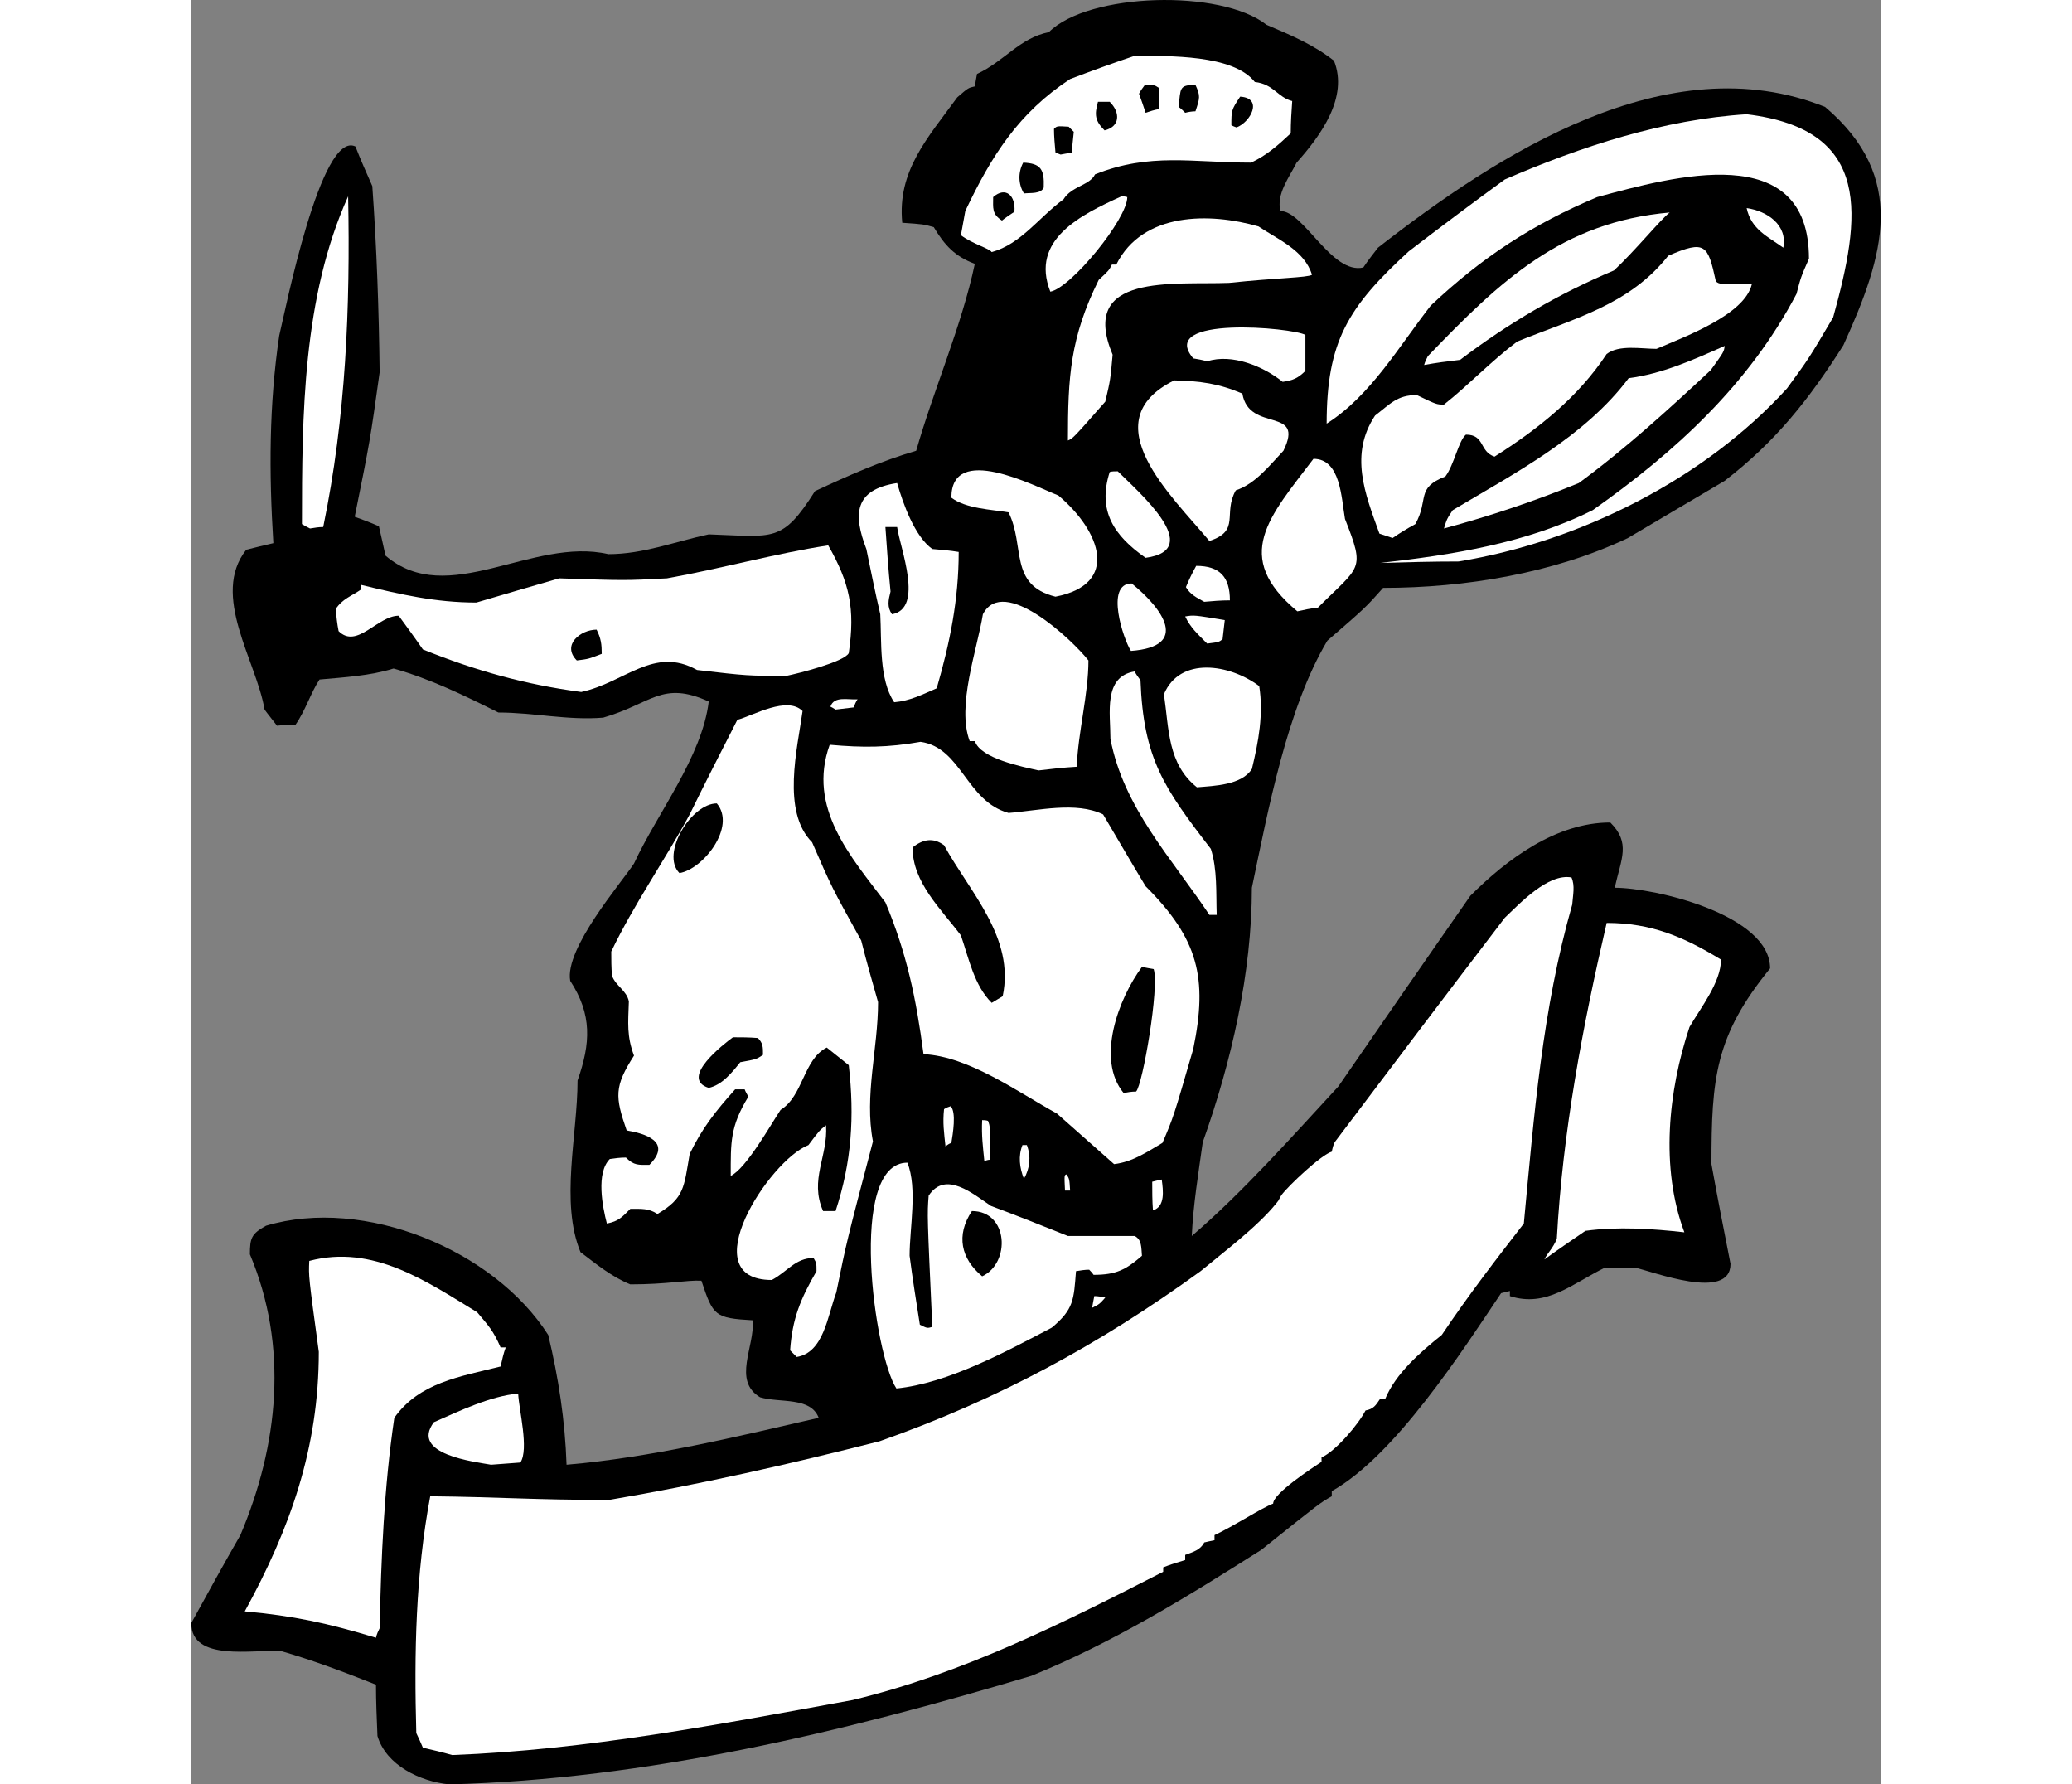 <?xml version="1.0" encoding="UTF-8"?>
<!DOCTYPE svg PUBLIC "-//W3C//DTD SVG 1.1//EN" "http://www.w3.org/Graphics/SVG/1.1/DTD/svg11.dtd">
<!-- Creator: CorelDRAW -->
<svg xmlns="http://www.w3.org/2000/svg" xml:space="preserve" width="7.848in" height="6.757in" version="1.1" style="shape-rendering:geometricPrecision; text-rendering:geometricPrecision; image-rendering:optimizeQuality; fill-rule:evenodd; clip-rule:evenodd"
viewBox="0 0 7847.84 8286.81"
 xmlns:xlink="http://www.w3.org/1999/xlink"
 xmlns:xodm="http://www.corel.com/coreldraw/odm/2003">
 <rect x="0" y="0" width="7847.84" height="8286.81" fill="#808080" stroke="none"/>
 <defs>
  <style type="text/css">
   <![CDATA[
    .fil0 {fill:black}
    .fil1 {fill:white}
   ]]>
  </style>
 </defs>
 <g id="Layer_x0020_1">
  <g id="_2750681763600">
   <path class="fil0" d="M1198.5 8286.81c-136.19,-13.62 -292.82,-88.53 -333.67,-224.72 -3.4,-81.72 -6.81,-160.03 -6.81,-238.34 -146.41,-57.88 -289.41,-112.36 -442.63,-156.62 -129.38,-6.81 -415.39,51.07 -415.39,-129.38 74.91,-136.19 149.81,-272.39 228.12,-408.58 177.05,-418.8 224.72,-875.04 44.26,-1304.05 0,-74.91 6.81,-95.34 74.91,-132.79 456.25,-136.19 1058.91,112.36 1310.86,507.32 47.67,197.48 78.31,398.37 85.12,602.66 394.96,-34.05 786.52,-129.38 1171.27,-217.91 -37.45,-98.74 -180.46,-68.1 -272.39,-95.34 -129.38,-78.31 -23.83,-234.93 -34.05,-357.51 -177.05,-10.21 -183.86,-20.43 -238.34,-183.86 -68.1,-3.4 -160.03,17.02 -330.27,17.02 -85.12,-34.05 -160.03,-95.34 -231.53,-149.81 -95.34,-231.53 -13.62,-544.77 -13.62,-796.73 61.29,-173.65 68.1,-306.44 -34.05,-463.06 -27.24,-149.81 238.34,-456.25 296.22,-544.77 108.95,-234.93 316.65,-497.11 347.29,-752.47 -217.91,-98.74 -265.58,10.21 -490.3,74.91 -163.43,13.62 -323.46,-23.83 -486.89,-23.83 -156.62,-78.31 -316.65,-156.62 -486.89,-204.29 -108.95,34.05 -231.53,40.86 -343.89,51.07 -40.86,61.29 -64.69,143 -112.36,211.1 -30.64,0 -57.88,0 -85.12,3.4 -20.43,-27.24 -40.86,-51.07 -57.88,-74.91 -37.45,-224.72 -251.96,-531.16 -85.12,-742.26 40.86,-10.21 81.72,-20.43 125.98,-30.64 -20.43,-326.86 -20.43,-640.11 27.24,-963.57 27.24,-112.36 194.08,-956.76 354.1,-878.45 23.83,61.29 51.07,122.57 78.31,183.86 20.43,286.01 30.64,575.42 34.05,864.83 -44.26,316.65 -44.26,316.65 -115.76,670.75 37.45,13.62 74.91,27.24 112.36,44.26 10.21,44.26 20.43,88.53 30.64,136.19 289.41,248.55 680.97,-88.53 1035.07,-6.81 163.43,0 306.44,-57.88 466.46,-91.93 303.03,10.21 340.48,40.86 493.7,-200.89 153.22,-71.5 306.44,-139.6 469.87,-187.27 81.72,-286.01 211.1,-578.82 272.39,-868.23 -91.93,-34.05 -139.6,-85.12 -190.67,-170.24 -47.67,-13.62 -47.67,-13.62 -146.41,-20.43 -23.83,-241.74 119.17,-394.96 255.36,-582.23 51.07,-44.26 51.07,-44.26 81.72,-51.07 3.4,-20.43 6.81,-40.86 10.21,-57.88 125.98,-57.88 197.48,-166.84 333.67,-194.08 183.86,-183.86 800.14,-200.89 1011.24,-34.05 112.36,47.67 217.91,91.93 313.25,166.84 68.1,170.24 -61.29,347.29 -173.65,473.27 -34.05,68.1 -95.34,146.41 -74.91,224.72 108.95,0 238.34,296.22 384.75,262.17 20.43,-30.64 44.26,-61.29 68.1,-91.93 554.99,-432.41 1344.91,-946.55 2076.95,-653.73 384.75,326.86 275.79,687.78 85.12,1106.57 -160.03,251.96 -313.25,446.03 -551.58,629.9 -149.81,88.53 -299.63,177.05 -449.44,265.58 -343.89,163.43 -755.87,231.53 -1137.22,231.53 -81.72,91.93 -81.72,91.93 -258.77,245.15 -187.27,313.25 -275.79,789.92 -350.7,1147.43 0,394.96 -95.34,810.35 -228.12,1181.48 -20.43,146.41 -44.26,289.41 -51.07,435.82 238.34,-204.29 469.87,-466.46 680.97,-694.59 204.29,-296.22 408.58,-592.44 612.87,-885.26 170.24,-170.24 398.37,-340.48 650.32,-340.48 95.34,95.34 51.07,166.84 20.43,303.03 187.27,0 721.83,125.98 721.83,374.53 -255.36,313.25 -272.39,510.73 -272.39,909.09 27.24,153.22 57.88,306.44 88.53,463.06 0,177.05 -364.32,34.05 -446.03,17.02 -47.67,0 -91.93,0 -136.19,0 -153.22,74.91 -272.39,187.27 -442.63,132.79 0,-10.21 0,-17.02 0,-23.83 -13.62,3.4 -27.24,6.81 -40.86,10.21 -180.46,268.98 -493.7,755.87 -786.52,919.31 0,6.81 0,13.62 0,23.83 -54.48,30.64 -54.48,30.64 -326.86,248.55 -343.89,217.91 -691.18,432.41 -1069.12,585.63 -878.45,262.17 -1784.14,480.08 -2703.44,503.92z"/>
   <path class="fil1" d="M1212.12 8150.62c-47.67,-13.62 -91.93,-23.83 -136.19,-34.05 -10.21,-23.83 -20.43,-47.67 -30.64,-68.1 -10.21,-371.13 -3.4,-735.45 64.69,-1099.76 326.86,3.4 476.68,17.02 830.78,17.02 422.2,-71.5 841,-166.84 1256.39,-272.39 551.58,-194.08 1021.45,-449.44 1491.32,-789.92 98.91,-82.43 264.87,-206.35 352.56,-316.13 2.87,-3.58 5.66,-7.17 8.35,-10.74 7.94,-15.52 14.72,-26.53 14.83,-26.68 32.77,-44.2 186.25,-188.5 233.73,-201.45 3.4,-17.02 6.81,-30.64 13.62,-44.26 262.17,-347.29 524.35,-694.59 789.92,-1041.88 68.1,-64.69 200.89,-207.7 309.84,-187.27 17.02,37.45 6.81,81.72 3.4,125.98 -139.6,490.3 -177.05,977.19 -224.72,1481.11 -129.38,166.84 -255.36,330.27 -381.34,517.54 -102.15,81.72 -214.51,180.46 -262.17,296.22 -10.21,0 -17.02,0 -23.83,0 -20.43,30.64 -30.64,47.67 -68.1,54.48 -30.64,61.29 -139.6,190.67 -204.29,217.91 0,6.81 0,13.62 0,20.43 -40.86,27.24 -224.72,146.41 -224.72,194.08 -54.48,20.43 -183.86,105.55 -272.39,146.41 0,6.81 0,13.62 0,23.83 -17.02,3.4 -34.05,6.81 -47.67,10.21 -17.02,34.05 -51.07,44.26 -88.53,57.88 0,6.81 0,13.62 0,23.83 -34.05,10.21 -68.1,20.43 -102.15,34.05 0,6.81 0,13.62 0,20.43 -466.46,238.34 -932.93,473.27 -1443.65,595.85 -616.28,112.36 -1232.55,231.53 -1859.04,255.36z"/>
   <path class="fil1" d="M858.02 7605.84c-224.72,-68.1 -384.75,-102.15 -609.47,-122.57 211.1,-384.75 343.89,-759.28 343.89,-1205.31 -47.67,-350.7 -47.67,-350.7 -44.26,-422.2 296.22,-78.31 544.77,95.34 779.71,238.34 54.48,64.69 74.91,85.12 108.95,163.43 6.81,0 13.62,0 23.83,0 -10.21,27.24 -17.02,57.88 -23.83,88.53 -190.67,47.67 -377.94,74.91 -493.7,238.34 -47.67,323.46 -61.29,650.32 -68.1,977.19 -6.81,13.62 -13.62,27.24 -17.02,44.26z"/>
   <path class="fil1" d="M1392.58 6802.3c-74.91,-13.62 -377.94,-47.67 -265.58,-197.48 115.76,-51.07 265.58,-122.57 391.56,-132.79 3.4,74.91 51.07,258.77 10.21,320.06 -47.67,3.4 -91.93,6.81 -136.19,10.21z"/>
   <path class="fil1" d="M3275.46 6448.19c-102.15,-153.22 -228.12,-1048.69 51.07,-1048.69 47.67,119.17 10.21,303.03 10.21,432.41 13.62,105.55 30.64,211.1 47.67,320.06 34.05,17.02 34.05,17.02 57.88,10.21 -23.83,-520.94 -23.83,-520.94 -17.02,-609.47 78.31,-119.17 207.7,-6.81 289.41,47.67 119.17,44.26 238.34,91.93 357.51,139.6 102.15,0 204.29,0 309.84,0 34.05,17.02 30.64,54.48 34.05,91.93 -74.91,64.69 -119.17,88.53 -224.72,88.53 -6.81,-10.21 -13.62,-17.02 -20.43,-23.83 -20.43,0 -40.86,3.4 -61.29,6.81 -10.21,132.79 -10.21,177.05 -112.36,262.17 -214.51,112.36 -483.49,258.77 -721.83,282.6z"/>
   <path class="fil1" d="M2812.4 6301.79c-10.21,-10.21 -20.43,-20.43 -30.64,-30.64 10.21,-146.41 47.67,-238.34 122.57,-367.72 0,-37.45 0,-37.45 -13.62,-61.29 -85.12,0 -122.57,64.69 -194.08,102.15 -371.13,0 -13.62,-554.99 170.24,-626.49 51.07,-68.1 51.07,-68.1 81.72,-91.93 10.21,143 -78.31,251.96 -13.62,398.37 17.02,0 37.45,0 57.88,0 74.91,-228.12 88.53,-439.22 61.29,-677.56 -34.05,-27.24 -68.1,-54.48 -102.15,-81.72 -108.95,54.48 -108.95,224.72 -214.51,289.41 -47.67,71.5 -160.03,272.39 -231.53,306.44 0,-156.62 -3.4,-228.12 81.72,-367.72 -6.81,-13.62 -13.62,-23.83 -17.02,-34.05 -17.02,0 -30.64,0 -44.26,0 -91.93,102.15 -153.22,180.46 -211.1,299.63 -27.24,156.62 -23.83,204.29 -149.81,279.2 -40.86,-27.24 -74.91,-23.83 -125.98,-23.83 -37.45,37.45 -54.48,57.88 -108.95,68.1 -20.43,-78.31 -51.07,-234.93 13.62,-299.63 23.83,-3.4 47.67,-6.81 74.91,-6.81 37.45,37.45 57.88,34.05 108.95,34.05 108.95,-108.95 -23.83,-146.41 -105.55,-160.03 -54.48,-156.62 -57.88,-204.29 34.05,-347.29 -34.05,-91.93 -27.24,-149.81 -23.83,-251.96 -10.21,-51.07 -61.29,-71.5 -78.31,-119.17 -3.4,-37.45 -3.4,-74.91 -3.4,-112.36 102.15,-214.51 251.96,-429.01 364.32,-636.71 71.5,-146.41 146.41,-292.82 221.31,-439.22 74.91,-20.43 231.53,-112.36 303.03,-40.86 -23.83,173.65 -98.74,466.46 44.26,609.47 91.93,211.1 91.93,211.1 228.12,456.25 23.83,95.34 51.07,190.67 78.31,286.01 0,217.91 -64.69,432.41 -23.83,646.92 -122.57,466.46 -122.57,466.46 -170.24,701.4 -40.86,108.95 -57.88,279.2 -183.86,299.63z"/>
   <path class="fil1" d="M4184.55 6073.66c3.4,-20.43 6.81,-37.45 10.21,-54.48 17.02,0 34.05,3.4 51.07,6.81 -27.24,30.64 -27.24,30.64 -61.29,47.67z"/>
   <path class="fil0" d="M3673.82 5927.25c-98.74,-81.72 -122.57,-190.67 -47.67,-303.03 170.24,0 180.46,241.74 47.67,303.03z"/>
   <path class="fil1" d="M6285.34 5848.94c17.02,-34.05 37.45,-47.67 57.88,-95.34 27.24,-497.11 119.17,-984 231.53,-1467.49 207.7,0 357.51,64.69 531.16,170.24 0,105.55 -95.34,224.72 -146.41,313.25 -98.74,296.22 -136.19,653.73 -23.83,953.36 -149.81,-17.02 -309.84,-27.24 -459.65,-6.81 -64.69,44.26 -129.38,88.53 -190.67,132.79z"/>
   <path class="fil1" d="M4467.15 5620.82c-3.4,-44.26 -3.4,-88.53 -3.4,-132.79 13.62,-3.4 27.24,-6.81 44.26,-10.21 6.81,51.07 17.02,125.98 -40.86,143z"/>
   <path class="fil1" d="M4058.57 5528.89c-3.4,-71.5 -3.4,-71.5 6.81,-74.91 13.62,20.43 13.62,20.43 17.02,74.91 -10.21,0 -17.02,0 -23.83,0z"/>
   <path class="fil1" d="M3867.9 5474.41c-20.43,-51.07 -27.24,-105.55 -6.81,-156.62 6.81,0 13.62,0 20.43,0 20.43,54.48 13.62,108.95 -13.62,156.62z"/>
   <path class="fil1" d="M4286.7 5406.31c-88.53,-78.31 -177.05,-156.62 -265.58,-234.93 -180.46,-98.74 -408.58,-265.58 -619.68,-275.79 -34.05,-258.77 -78.31,-469.87 -177.05,-704.8 -160.03,-211.1 -364.32,-439.22 -258.77,-732.04 153.22,13.62 268.98,13.62 422.2,-13.62 190.67,27.24 211.1,275.79 408.58,330.27 136.19,-10.21 313.25,-54.48 439.22,6.81 64.69,108.95 129.38,221.31 197.48,333.67 245.15,245.15 289.41,425.61 221.31,755.87 -91.93,316.65 -91.93,316.65 -143,435.82 -74.91,44.26 -139.6,88.53 -224.72,98.74z"/>
   <path class="fil1" d="M3684.04 5392.69c-6.81,-68.1 -13.62,-119.17 -10.21,-190.67 6.81,0 17.02,0 27.24,3.4 10.21,27.24 10.21,27.24 10.21,180.46 -10.21,0 -20.43,3.4 -27.24,6.81z"/>
   <path class="fil1" d="M3503.58 5324.6c-6.81,-64.69 -13.62,-108.95 -6.81,-173.65 10.21,-6.81 20.43,-10.21 30.64,-13.62 27.24,27.24 10.21,129.38 3.4,170.24 -10.21,3.4 -20.43,10.21 -27.24,17.02z"/>
   <path class="fil0" d="M4330.96 5076.04c-129.38,-156.62 -23.83,-439.22 85.12,-585.63 17.02,3.4 34.05,6.81 54.48,10.21 27.24,81.72 -51.07,537.97 -81.72,568.61 -20.43,0 -40.86,3.4 -57.88,6.81z"/>
   <path class="fil0" d="M2403.82 5052.21c-139.6,-44.26 74.91,-207.7 112.36,-234.93 37.45,0 74.91,0 115.76,3.4 23.83,23.83 23.83,40.86 23.83,78.31 -30.64,20.43 -30.64,20.43 -105.55,34.05 -40.86,51.07 -85.12,105.55 -146.41,119.17z"/>
   <path class="fil0" d="M3718.09 4657.25c-81.72,-81.72 -105.55,-204.29 -143,-313.25 -91.93,-122.57 -224.72,-245.15 -224.72,-408.58 47.67,-37.45 95.34,-47.67 146.41,-10.21 119.17,217.91 330.27,429.01 272.39,701.4 -17.02,10.21 -34.05,20.43 -51.07,30.64z"/>
   <path class="fil1" d="M4729.33 4248.67c-177.05,-265.58 -398.37,-497.11 -459.65,-817.16 0,-119.17 -34.05,-289.41 112.36,-313.25 6.81,13.62 17.02,27.24 27.24,40.86 13.62,364.32 108.95,500.51 326.86,783.11 30.64,95.34 23.83,204.29 27.24,306.44 -13.62,0 -23.83,0 -34.05,0z"/>
   <path class="fil0" d="M2267.62 4054.59c-88.53,-88.53 54.48,-323.46 173.65,-323.46 91.93,108.95 -64.69,306.44 -173.65,323.46z"/>
   <path class="fil1" d="M4671.44 3656.22c-136.19,-108.95 -129.38,-268.98 -153.22,-432.41 74.91,-177.05 306.44,-139.6 442.63,-37.45 20.43,129.38 -3.4,258.77 -34.05,384.75 -47.67,74.91 -173.65,78.31 -255.36,85.12z"/>
   <path class="fil1" d="M3936 3577.91c-74.91,-17.02 -268.98,-54.48 -296.22,-136.19 -10.21,0 -17.02,0 -23.83,0 -61.29,-163.43 34.05,-422.2 61.29,-589.04 95.34,-183.86 415.39,119.17 490.3,214.51 0,156.62 -47.67,330.27 -54.48,493.7 -61.29,3.4 -119.17,10.21 -177.05,17.02z"/>
   <path class="fil1" d="M2992.86 3295.31c-10.21,-6.81 -17.02,-10.21 -23.83,-13.62 17.02,-51.07 81.72,-30.64 125.98,-34.05 -6.81,10.21 -13.62,23.83 -17.02,37.45 -30.64,3.4 -57.88,6.81 -85.12,10.21z"/>
   <path class="fil1" d="M3265.24 3261.26c-71.5,-105.55 -57.88,-286.01 -64.69,-408.58 -23.83,-102.15 -44.26,-204.29 -64.69,-303.03 -61.29,-160.03 -57.88,-275.79 143,-306.44 27.24,95.34 81.72,248.55 163.43,306.44 40.86,3.4 81.72,6.81 122.57,13.62 0,221.31 -40.86,422.2 -102.15,633.3 -71.5,30.64 -122.57,57.88 -197.48,64.69z"/>
   <path class="fil1" d="M1811.38 3213.59c-258.77,-34.05 -490.3,-98.74 -735.45,-197.48 -37.45,-54.48 -74.91,-105.55 -112.36,-156.62 -98.74,0 -194.08,156.62 -279.2,71.5 -6.81,-34.05 -10.21,-68.1 -13.62,-102.15 30.64,-47.67 74.91,-61.29 119.17,-91.93 0,-6.81 0,-13.62 0,-20.43 183.86,44.26 343.89,81.72 534.56,81.72 125.98,-37.45 255.36,-74.91 384.75,-112.36 306.44,10.21 306.44,10.21 500.51,0 248.55,-44.26 503.92,-115.76 749.07,-153.22 98.74,173.65 125.98,292.82 95.34,500.51 -20.43,40.86 -238.34,95.34 -289.41,105.55 -180.46,0 -180.46,0 -415.39,-27.24 -200.89,-112.36 -333.67,57.88 -537.97,102.15z"/>
   <path class="fil0" d="M1790.95 3067.19c-71.5,-71.5 17.02,-143 91.93,-143 20.43,40.86 23.83,68.1 23.83,112.36 -61.29,23.83 -61.29,23.83 -115.76,30.64z"/>
   <path class="fil1" d="M4365.01 3022.92c-34.05,-51.07 -122.57,-313.25 3.4,-313.25 143,115.76 272.39,292.82 -3.4,313.25z"/>
   <path class="fil1" d="M4719.11 2988.87c-44.26,-44.26 -78.31,-74.91 -102.15,-125.98 40.86,-6.81 40.86,-6.81 183.86,17.02 -3.4,27.24 -6.81,57.88 -10.21,88.53 -17.02,13.62 -17.02,13.62 -71.5,20.43z"/>
   <path class="fil0" d="M3255.03 2852.68c-23.83,-34.05 -17.02,-64.69 -6.81,-105.55 -10.21,-102.15 -17.02,-200.89 -23.83,-299.63 17.02,0 34.05,0 54.48,0 13.62,98.74 125.98,377.94 -23.83,405.18z"/>
   <path class="fil1" d="M5137.91 2839.06c-306.44,-255.36 -129.38,-439.22 74.91,-708.21 125.98,0 129.38,180.46 146.41,279.2 95.34,241.74 71.5,214.51 -125.98,411.99 -34.05,3.4 -64.69,10.21 -95.34,17.02z"/>
   <path class="fil1" d="M4705.49 2794.8c-37.45,-20.43 -64.69,-34.05 -85.12,-68.1 13.62,-34.05 30.64,-68.1 47.67,-98.74 108.95,0 156.62,51.07 156.62,160.03 -40.86,0 -81.72,3.4 -119.17,6.81z"/>
   <path class="fil1" d="M4014.31 2770.97c-217.91,-54.48 -139.6,-234.93 -217.91,-391.56 -81.72,-13.62 -197.48,-17.02 -265.58,-68.1 0,-255.36 384.75,-54.48 497.11,-10.21 197.48,166.84 286.01,411.99 -13.62,469.87z"/>
   <path class="fil1" d="M5522.65 2614.34c337.08,-37.45 680.97,-91.93 987.4,-245.15 381.34,-268.98 725.23,-582.23 946.55,-1004.43 20.43,-78.31 20.43,-78.31 57.88,-163.43 0,-558.39 -629.9,-381.34 -984,-286.01 -299.63,125.98 -534.56,279.2 -772.9,503.92 -146.41,187.27 -279.2,418.8 -483.49,548.18 0,-381.34 98.74,-541.37 381.34,-800.14 146.41,-112.36 296.22,-224.72 446.03,-333.67 354.1,-153.22 738.85,-279.2 1123.6,-303.03 589.04,71.5 531.16,476.68 401.77,943.14 -112.36,190.67 -112.36,190.67 -214.51,330.27 -384.75,422.2 -963.57,711.61 -1525.37,803.54 -122.57,0 -245.15,3.4 -364.32,6.81z"/>
   <path class="fil1" d="M4433.1 2590.51c-146.41,-102.15 -224.72,-217.91 -166.84,-398.37 10.21,-3.4 23.83,-3.4 37.45,-3.4 95.34,95.34 408.58,364.32 129.38,401.77z"/>
   <path class="fil1" d="M4729.33 2512.2c-173.65,-207.7 -548.18,-554.99 -163.43,-745.66 122.57,3.4 204.29,13.62 316.65,61.29 30.64,183.86 292.82,57.88 190.67,265.58 -64.69,68.1 -129.38,153.22 -221.31,183.86 -61.29,108.95 23.83,187.27 -122.57,234.93z"/>
   <path class="fil1" d="M5580.54 2498.58c-20.43,-6.81 -40.86,-13.62 -61.29,-20.43 -68.1,-187.27 -139.6,-367.72 -20.43,-548.18 71.5,-54.48 102.15,-95.34 194.08,-95.34 91.93,44.26 91.93,44.26 125.98,44.26 112.36,-88.53 217.91,-200.89 340.48,-292.82 268.98,-108.95 520.94,-170.24 701.4,-398.37 173.65,-74.91 183.86,-51.07 221.31,119.17 17.02,13.62 17.02,13.62 166.84,13.62 -34.05,143 -316.65,245.15 -442.63,299.63 -71.5,0 -173.65,-20.43 -231.53,23.83 -132.79,200.89 -316.65,347.29 -520.94,476.68 -71.5,-23.83 -44.26,-102.15 -132.79,-102.15 -34.05,27.24 -54.48,139.6 -95.34,194.08 -139.6,54.48 -74.91,105.55 -139.6,221.31 -37.45,20.43 -71.5,40.86 -105.55,64.69z"/>
   <path class="fil1" d="M551.58 2454.31c-13.62,-6.81 -27.24,-13.62 -37.45,-20.43 0,-503.92 3.4,-1055.5 214.51,-1521.96 10.21,514.13 -10.21,1024.86 -115.76,1535.58 -20.43,0 -40.86,3.4 -61.29,6.81z"/>
   <path class="fil1" d="M5818.88 2454.31c13.62,-44.26 13.62,-44.26 40.86,-85.12 286.01,-170.24 612.87,-340.48 817.16,-612.87 156.62,-20.43 299.63,-85.12 446.03,-149.81 -3.4,27.24 -3.4,27.24 -64.69,112.36 -197.48,183.86 -394.96,364.32 -612.87,524.35 -207.7,85.12 -411.99,153.22 -626.49,211.1z"/>
   <path class="fil1" d="M4072.19 2045.73c0,-296.22 10.21,-476.68 143,-745.66 47.67,-44.26 47.67,-44.26 61.29,-71.5 6.81,0 13.62,0 20.43,0 122.57,-245.15 435.82,-241.74 660.54,-177.05 91.93,61.29 214.51,112.36 248.55,224.72 -23.83,13.62 -160.03,13.62 -384.75,37.45 -258.77,10.21 -701.4,-47.67 -541.37,333.67 -10.21,115.76 -10.21,115.76 -34.05,217.91 -149.81,170.24 -149.81,170.24 -173.65,180.46z"/>
   <path class="fil1" d="M5069.81 1773.35c-88.53,-71.5 -234.93,-132.79 -350.7,-95.34 -23.83,-6.81 -44.26,-10.21 -64.69,-13.62 -170.24,-200.89 463.06,-143 520.94,-108.95 0,54.48 0,108.95 0,166.84 -34.05,34.05 -57.88,44.26 -105.55,51.07z"/>
   <path class="fil1" d="M5726.94 1695.03c3.4,-13.62 10.21,-27.24 17.02,-40.86 337.08,-350.7 623.09,-623.09 1123.6,-667.35 -40.86,30.64 -160.03,177.05 -258.77,268.98 -258.77,108.95 -490.3,245.15 -715.02,415.39 -57.88,6.81 -112.36,13.62 -166.84,23.83z"/>
   <path class="fil1" d="M3990.47 1354.55c-95.34,-241.74 143,-357.51 330.27,-442.63 6.81,0 17.02,0 27.24,3.4 0,102.15 -262.17,422.2 -357.51,439.22z"/>
   <path class="fil1" d="M3718.09 1170.69c-10.21,-17.02 -88.53,-37.45 -143,-78.31 6.81,-37.45 13.62,-74.91 20.43,-112.36 122.57,-258.77 248.55,-456.25 486.89,-612.87 98.74,-37.45 200.89,-74.91 303.03,-108.95 153.22,3.4 452.84,-6.81 554.99,122.57 88.53,10.21 105.55,71.5 173.65,88.53 -3.4,47.67 -6.81,98.74 -6.81,149.81 -61.29,57.88 -112.36,102.15 -183.86,136.19 -272.39,0 -469.87,-47.67 -725.23,54.48 -23.83,51.07 -108.95,54.48 -146.41,115.76 -115.76,85.12 -197.48,207.7 -333.67,245.15z"/>
   <path class="fil1" d="M7395.32 1150.26c-71.5,-51.07 -149.81,-85.12 -170.24,-183.86 95.34,13.62 190.67,78.31 170.24,183.86z"/>
   <path class="fil0" d="M3765.76 1024.28c-47.67,-30.64 -40.86,-57.88 -40.86,-108.95 57.88,-51.07 105.55,-6.81 98.74,68.1 -20.43,13.62 -40.86,27.24 -57.88,40.86z"/>
   <path class="fil0" d="M3867.9 898.3c-27.24,-44.26 -27.24,-98.74 -3.4,-143 81.72,3.4 98.74,30.64 95.34,115.76 -13.62,30.64 -61.29,23.83 -91.93,27.24z"/>
   <path class="fil0" d="M4038.14 717.85c-10.21,-3.4 -17.02,-6.81 -23.83,-10.21 -3.4,-37.45 -6.81,-74.91 -6.81,-108.95 13.62,-13.62 13.62,-13.62 68.1,-10.21 6.81,6.81 13.62,13.62 23.83,23.83 -3.4,30.64 -6.81,64.69 -10.21,98.74 -17.02,0 -34.05,3.4 -51.07,6.81z"/>
   <path class="fil0" d="M4242.43 605.49c-44.26,-44.26 -47.67,-71.5 -30.64,-132.79 17.02,0 34.05,0 54.48,0 51.07,51.07 47.67,115.76 -23.83,132.79z"/>
   <path class="fil0" d="M4855.3 591.87c-10.21,-3.4 -17.02,-6.81 -23.83,-10.21 0,-68.1 0,-71.5 40.86,-132.79 108.95,6.81 47.67,119.17 -17.02,143z"/>
   <path class="fil0" d="M4433.1 523.77c-10.21,-30.64 -20.43,-61.29 -30.64,-88.53 6.81,-13.62 17.02,-27.24 27.24,-40.86 44.26,0 44.26,0 64.69,13.62 0,30.64 0,64.69 0,98.74 -20.43,3.4 -40.86,10.21 -61.29,17.02z"/>
   <path class="fil0" d="M4616.97 523.77c-10.21,-10.21 -20.43,-20.43 -30.64,-27.24 10.21,-85.12 0,-102.15 78.31,-102.15 23.83,51.07 20.43,61.29 0,122.57 -17.02,0 -34.05,3.4 -47.67,6.81z"/>
  </g>
 </g>
</svg>
